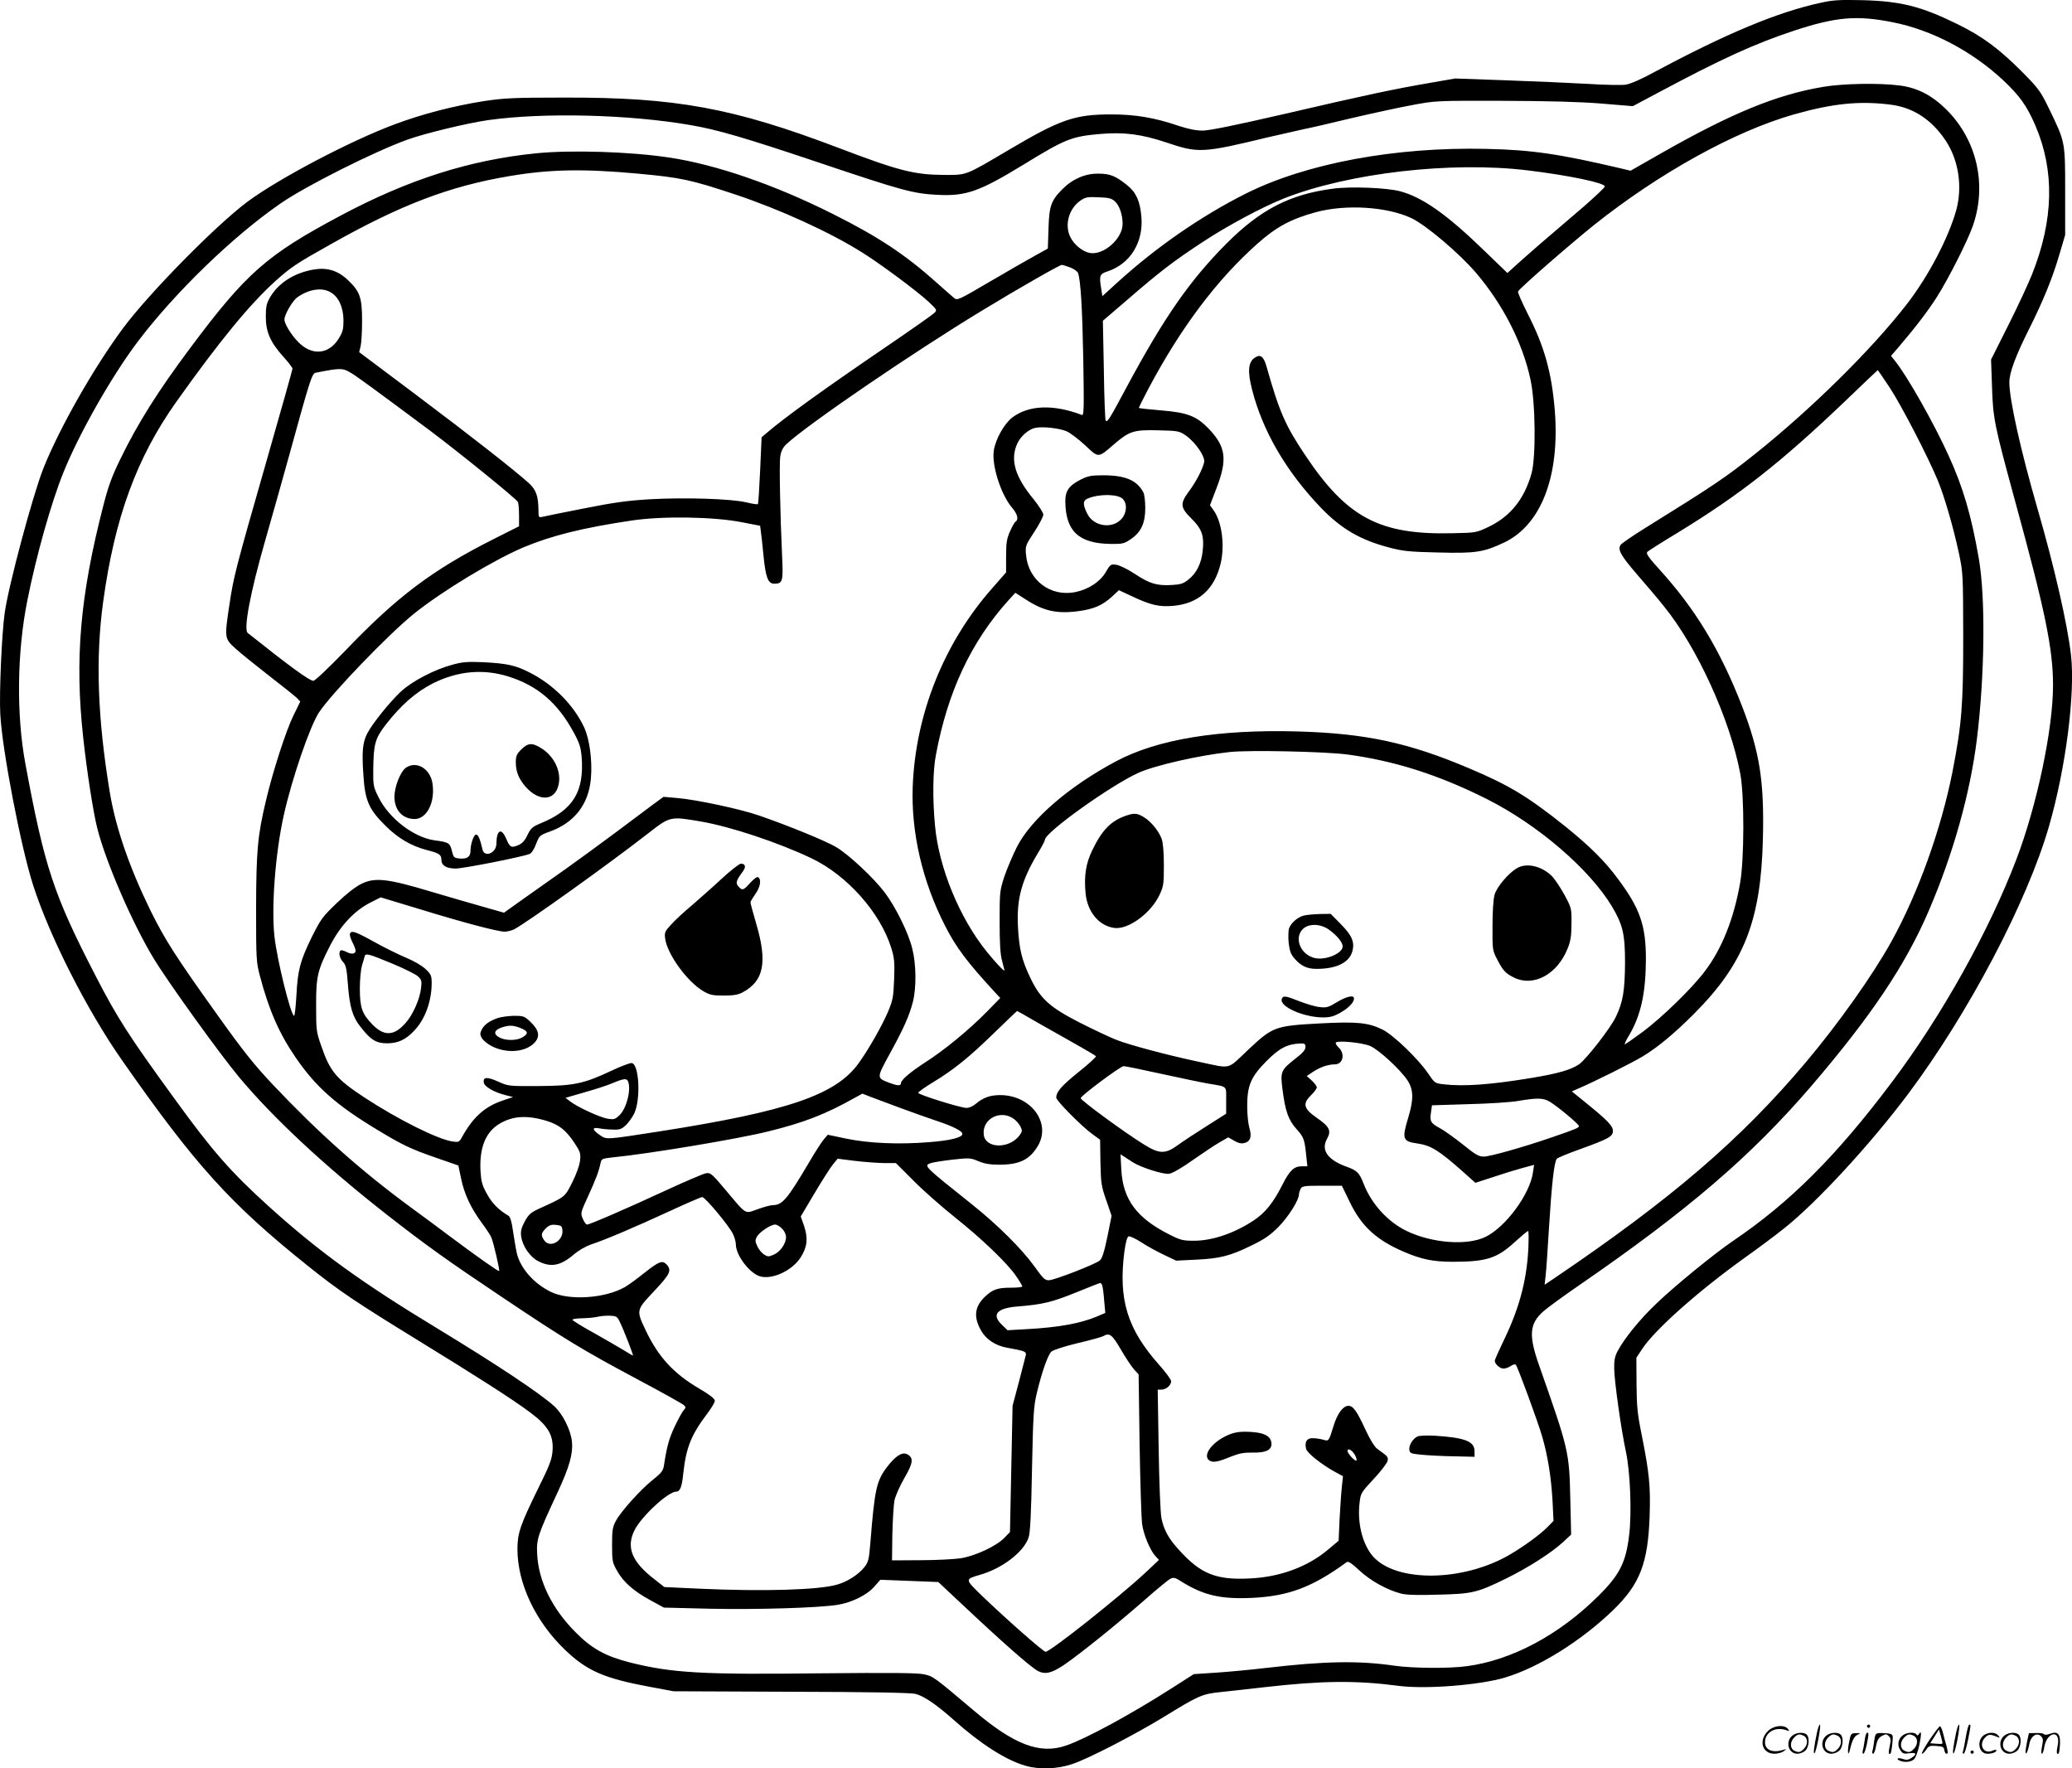 <?xml version="1.0" encoding="UTF-8"?>
<svg xmlns="http://www.w3.org/2000/svg" version="1.0" viewBox="0 0 1280.49 1092.723" preserveAspectRatio="xMidYMid meet">
  <g transform="translate(-0.232,1093.703) scale(0.1,-0.1)" fill="#000000" stroke="none">
    <path d="M11255 10920 c-269 -58 -586 -191 -1030 -429 -76 -42 -148 -73 -175 -77 -24 -4 -132 -2 -240 5 -107 6 -334 16 -505 22 l-310 11 -155 -27 c-226 -39 -392 -74 -895 -191 -308 -71 -469 -104 -511 -104 -41 0 -89 10 -150 30 -146 50 -266 70 -414 70 -227 0 -315 -31 -633 -219 -271 -160 -258 -155 -397 -155 -188 1 -282 25 -655 167 -650 247 -1006 313 -1695 311 -316 0 -371 -3 -499 -22 -187 -30 -378 -79 -549 -143 -274 -102 -717 -335 -911 -479 -193 -144 -603 -560 -766 -778 -181 -243 -395 -619 -495 -870 -66 -168 -216 -726 -239 -895 -18 -127 -34 -495 -27 -622 11 -220 127 -822 203 -1058 102 -317 330 -767 546 -1077 454 -650 671 -891 1154 -1277 192 -154 294 -222 673 -455 365 -224 594 -370 700 -450 110 -82 144 -141 137 -236 -4 -53 -17 -88 -91 -237 -108 -220 -126 -273 -126 -370 0 -212 111 -447 292 -621 137 -132 242 -178 528 -231 l145 -27 725 -3 c485 -1 739 -6 769 -13 53 -13 130 -66 236 -160 168 -150 323 -249 444 -284 84 -25 198 -21 289 10 98 32 382 179 566 291 218 134 237 142 351 154 55 6 177 19 270 30 361 41 568 43 835 8 165 -21 498 5 654 52 209 63 469 225 668 417 165 160 215 289 225 582 6 184 -2 264 -49 500 -27 133 -31 178 -32 316 l-1 161 37 56 c80 120 347 357 633 562 83 59 193 141 245 183 200 159 527 513 763 827 373 498 737 1188 872 1656 104 360 163 822 136 1059 -23 195 -101 537 -207 904 -104 359 -174 674 -174 781 0 59 38 161 122 329 89 177 147 321 189 466 l34 115 0 270 c0 309 1 303 -101 513 -51 105 -63 122 -167 227 -141 141 -244 218 -400 294 -222 109 -349 141 -587 147 -137 3 -180 1 -255 -16z m447 -121 c240 -48 487 -178 679 -357 103 -97 147 -158 200 -281 120 -279 113 -584 -21 -920 -22 -55 -87 -196 -146 -313 l-107 -213 6 -170 c6 -194 15 -236 140 -695 189 -688 237 -923 237 -1148 0 -270 -99 -740 -226 -1074 -170 -446 -462 -969 -770 -1378 -344 -458 -630 -743 -983 -982 -113 -77 -354 -273 -470 -384 -104 -98 -203 -221 -243 -298 -16 -30 -21 -58 -20 -106 1 -79 43 -378 73 -516 26 -124 36 -371 20 -508 -20 -174 -59 -251 -193 -383 -241 -239 -533 -395 -811 -432 -110 -15 -334 -13 -447 3 -220 32 -428 29 -795 -14 -93 -11 -232 -24 -308 -29 l-137 -9 -133 -85 c-261 -167 -537 -316 -658 -357 -162 -55 -320 6 -570 218 -246 208 -250 211 -308 223 -41 9 -207 10 -631 6 -743 -9 -924 2 -1185 67 -151 39 -234 84 -335 186 -145 145 -229 315 -238 481 -5 97 2 117 127 386 73 157 95 237 88 312 -8 72 -56 169 -109 218 -86 79 -356 258 -718 478 -471 285 -736 477 -1042 753 -239 216 -354 347 -589 672 -281 386 -353 499 -485 755 -261 505 -316 672 -435 1313 -56 301 -52 688 12 1007 54 273 147 604 223 792 95 237 298 595 459 808 229 303 588 651 882 854 155 108 582 322 785 395 108 39 373 103 501 121 344 48 868 35 1249 -31 168 -29 332 -77 785 -229 526 -177 589 -194 740 -202 178 -9 258 19 538 190 251 154 292 171 467 186 148 13 258 -1 415 -54 193 -65 220 -64 625 34 91 21 192 44 225 51 33 6 162 36 286 66 124 29 293 66 375 81 148 28 151 28 564 27 281 -1 478 -6 609 -17 l194 -16 156 83 c393 210 595 302 839 383 262 86 388 97 614 52z M11268 10400 c-285 -48 -562 -161 -996 -408 l-193 -110 -62 15 c-380 89 -548 114 -830 120 -565 13 -1114 -90 -1487 -277 -276 -139 -555 -332 -795 -551 l-90 -82 -9 57 c-11 71 -6 81 41 96 140 46 223 180 209 338 -8 95 -32 150 -87 194 -72 58 -107 72 -179 72 -81 1 -160 -33 -222 -96 -70 -70 -82 -104 -86 -245 l-4 -122 -76 -42 c-42 -23 -169 -96 -280 -161 -201 -118 -204 -119 -225 -101 -12 10 -60 52 -107 94 -192 172 -361 284 -639 423 -362 182 -726 307 -1016 350 -241 36 -601 47 -816 26 -413 -41 -793 -162 -1213 -386 -456 -243 -582 -354 -927 -816 -199 -266 -327 -469 -433 -688 -52 -106 -75 -169 -106 -291 -143 -556 -176 -944 -124 -1424 23 -214 62 -465 88 -568 53 -209 219 -591 349 -804 87 -144 409 -591 526 -731 211 -253 531 -551 913 -850 243 -190 382 -289 708 -507 392 -263 506 -332 832 -506 156 -83 289 -157 297 -165 13 -12 12 -16 -2 -32 -9 -10 -34 -56 -56 -102 -35 -76 -47 -119 -66 -242 -5 -30 -17 -45 -69 -86 -75 -60 -196 -194 -228 -254 -20 -37 -23 -58 -23 -148 0 -98 2 -109 30 -158 38 -69 101 -126 206 -183 l84 -46 285 -7 c290 -6 667 5 788 24 88 14 182 60 228 113 l37 42 179 -7 179 -7 142 -133 c257 -242 429 -393 474 -417 45 -23 86 -13 164 40 102 70 326 251 494 398 77 68 150 128 162 133 17 8 29 6 55 -11 143 -91 249 -117 448 -108 226 11 373 66 585 221 10 7 32 -8 79 -52 69 -64 172 -121 259 -143 32 -8 106 -10 230 -6 209 5 239 12 422 102 131 65 270 153 344 220 l53 49 -5 215 c-7 299 -8 305 -193 831 -66 187 -60 258 28 335 25 22 121 92 214 156 676 465 1067 801 1437 1231 373 435 587 754 730 1089 151 352 254 721 296 1054 49 394 55 879 12 1123 -46 264 -96 436 -186 633 -90 199 -257 494 -331 585 l-25 32 50 58 c101 118 182 224 236 310 71 113 185 338 218 431 91 254 28 534 -162 723 -90 89 -180 135 -291 149 -127 16 -348 12 -472 -9z m421 -110 c139 -18 253 -94 339 -224 79 -121 103 -283 64 -427 -48 -172 -173 -411 -306 -582 -217 -280 -588 -646 -936 -924 -186 -148 -249 -191 -684 -461 -77 -48 -144 -94 -149 -103 -18 -29 2 -65 100 -179 54 -62 130 -151 168 -199 205 -252 409 -699 472 -1034 26 -136 25 -531 -1 -677 -39 -222 -113 -407 -218 -545 -80 -106 -260 -281 -382 -373 -61 -45 -111 -80 -113 -78 -2 2 10 28 28 57 72 123 102 259 103 469 0 207 -36 313 -172 495 -83 113 -175 203 -327 326 -232 185 -346 254 -595 359 -373 158 -638 215 -1055 227 -492 14 -869 -48 -1125 -184 -291 -155 -525 -357 -613 -529 -25 -50 -60 -132 -77 -181 -29 -89 -30 -96 -30 -279 0 -135 4 -205 15 -244 8 -30 15 -57 15 -59 0 -11 -58 51 -111 117 -168 209 -294 517 -318 774 -16 163 -14 342 5 439 73 393 219 702 449 957 l42 46 64 -41 c109 -71 191 -90 322 -73 96 12 152 36 210 89 l44 41 84 -39 c112 -53 166 -65 249 -58 158 13 258 102 296 262 27 115 7 261 -46 332 l-20 28 42 110 c67 175 56 254 -53 366 -73 75 -130 97 -290 110 -74 6 -136 13 -138 15 -2 1 24 54 57 116 200 378 423 675 676 900 117 104 207 152 361 194 185 50 439 34 590 -37 89 -42 297 -218 400 -339 166 -195 288 -433 336 -660 31 -143 34 -479 6 -579 -45 -159 -131 -265 -264 -329 -77 -37 -80 -37 -223 -40 -451 -11 -653 95 -912 483 -122 182 -160 268 -239 549 -19 64 -39 77 -76 50 -37 -28 -41 -85 -13 -194 65 -256 210 -505 424 -729 127 -132 245 -201 426 -248 82 -22 124 -26 300 -30 231 -6 279 1 407 61 230 109 346 411 314 816 -19 234 -64 396 -167 597 -35 70 -63 132 -60 139 6 17 319 290 470 411 403 321 869 579 1235 683 240 68 406 85 600 60z m-2244 -406 c249 -30 475 -77 475 -99 0 -7 -60 -63 -132 -126 -241 -205 -322 -276 -397 -343 l-73 -66 -144 139 c-230 223 -380 329 -519 366 -81 22 -308 31 -416 16 -266 -35 -448 -129 -658 -340 -226 -227 -385 -456 -615 -884 -109 -204 -121 -223 -131 -208 -3 6 -9 147 -11 314 l-6 302 154 132 c199 172 281 235 459 352 152 101 369 217 504 271 398 158 1036 232 1510 174z m-5500 -20 c264 -24 329 -38 602 -129 276 -92 585 -233 785 -359 112 -70 337 -237 408 -303 55 -52 55 -52 35 -71 -11 -11 -148 -107 -305 -214 -379 -258 -621 -433 -728 -525 l-33 -28 -9 -204 c-5 -112 -11 -206 -14 -209 -3 -3 -36 2 -73 11 -93 22 -377 31 -593 19 -138 -8 -225 -20 -410 -57 -129 -25 -245 -49 -257 -52 -21 -5 -23 -2 -23 43 -1 87 -15 126 -62 168 -88 79 -353 287 -694 543 l-352 264 9 37 c5 20 9 91 9 157 0 143 -13 180 -86 250 -64 61 -130 81 -216 66 -118 -21 -214 -82 -266 -170 -22 -38 -27 -57 -27 -121 0 -94 28 -158 109 -248 31 -34 56 -67 56 -73 0 -5 -72 -263 -161 -572 -193 -673 -203 -714 -229 -887 -31 -207 -30 -208 36 -269 30 -28 124 -103 207 -168 84 -65 162 -127 174 -139 l21 -22 -43 -88 c-45 -92 -126 -341 -169 -524 -52 -218 -60 -310 -61 -665 0 -316 1 -334 24 -420 55 -209 119 -355 220 -502 125 -183 253 -296 506 -448 157 -95 203 -117 370 -175 l130 -45 17 -81 c19 -94 60 -182 128 -274 27 -36 53 -76 59 -90 13 -31 53 -202 48 -207 -5 -4 -134 87 -308 217 -70 52 -175 131 -235 174 -312 229 -570 459 -854 759 -116 123 -184 208 -341 428 -259 362 -325 465 -414 644 -133 271 -217 515 -254 735 -76 459 -89 832 -41 1179 71 519 207 890 452 1235 267 376 455 604 611 745 97 87 131 110 342 228 434 245 737 360 1107 422 248 42 455 46 793 15z m2948 -172 c28 -26 47 -82 47 -139 0 -91 -118 -195 -203 -179 -45 8 -99 53 -121 100 -36 76 -7 175 64 224 31 21 44 23 112 20 63 -2 81 -7 101 -26z m-276 -408 c23 -9 45 -25 48 -35 16 -50 26 -214 32 -533 5 -311 4 -349 -9 -343 -176 67 -328 61 -430 -16 -50 -39 -103 -133 -114 -204 -14 -91 44 -271 111 -351 35 -40 44 -75 24 -88 -6 -3 -22 -31 -35 -61 -20 -45 -24 -70 -24 -153 l0 -100 -86 -98 c-298 -338 -473 -776 -491 -1222 -11 -285 59 -589 200 -864 68 -134 136 -224 311 -414 l30 -32 -89 -91 c-108 -109 -259 -233 -375 -307 -94 -61 -150 -109 -150 -129 0 -17 -21 -16 -72 3 -79 31 -80 27 4 181 86 157 119 231 142 319 22 87 21 232 -4 330 -24 98 -103 257 -170 346 -69 91 -223 235 -301 281 -65 38 -289 130 -474 194 -117 41 -395 100 -511 109 l-81 7 -59 -43 c-32 -24 -138 -103 -234 -175 -96 -72 -238 -175 -315 -230 -77 -54 -193 -136 -259 -183 l-119 -85 -116 33 c-64 18 -213 61 -331 96 -272 82 -351 91 -435 49 -35 -17 -93 -62 -151 -118 -88 -84 -99 -99 -155 -211 -72 -147 -87 -204 -95 -363 -4 -68 -10 -123 -14 -123 -20 0 -104 339 -121 486 -21 181 5 520 57 753 51 229 162 551 218 636 78 118 431 484 586 609 174 140 490 331 678 411 172 72 367 121 672 166 191 28 502 23 677 -11 l113 -22 4 -32 c3 -17 10 -82 16 -145 14 -143 28 -181 68 -181 51 0 55 16 48 163 -13 282 -18 576 -12 622 6 36 16 56 39 78 130 121 778 564 1212 827 227 138 476 280 489 280 6 0 29 -7 53 -16z m-4570 -154 c49 -29 77 -92 78 -171 0 -56 -4 -73 -30 -115 -62 -99 -167 -107 -252 -18 -42 43 -83 111 -83 136 0 31 50 117 80 138 72 51 154 63 207 30z m119 -494 c36 -20 154 -107 494 -360 181 -136 537 -424 543 -441 4 -9 7 -47 7 -83 l0 -67 -153 -77 c-383 -193 -600 -356 -927 -698 -96 -99 -181 -180 -191 -180 -24 0 -146 89 -406 296 -27 22 17 253 106 563 44 152 111 393 151 536 129 469 140 505 164 509 148 29 164 30 212 2z m9514 -93 c71 -107 237 -428 298 -575 40 -97 95 -285 130 -448 26 -123 26 -130 27 -515 0 -430 -9 -541 -66 -835 -70 -356 -214 -756 -379 -1053 -114 -206 -329 -509 -530 -747 -401 -475 -826 -840 -1548 -1329 l-64 -43 6 54 c4 29 13 163 21 298 17 273 32 409 49 427 6 6 70 33 141 58 182 66 205 79 205 114 0 31 -34 66 -175 180 l-79 64 35 15 c109 47 333 159 403 201 93 56 195 141 316 262 310 310 415 576 427 1082 9 358 -20 540 -131 826 -134 343 -287 596 -510 841 -67 74 -83 97 -73 107 6 6 91 60 187 118 383 234 635 431 1035 813 110 106 201 192 202 192 1 0 34 -48 73 -107z m-5086 -271 c24 -11 75 -50 115 -87 83 -79 79 -79 176 5 96 83 123 92 275 88 124 -3 130 -4 172 -33 60 -43 119 -130 112 -164 -10 -44 -51 -123 -94 -180 -56 -76 -54 -100 15 -168 65 -64 80 -107 70 -199 -8 -78 -38 -139 -88 -178 -32 -26 -49 -31 -105 -34 -90 -5 -135 8 -227 69 -44 29 -93 53 -114 56 -34 5 -37 3 -65 -45 -34 -59 -105 -106 -185 -123 -155 -33 -294 71 -308 230 -5 54 -3 58 51 141 31 47 56 95 56 107 0 11 -27 54 -60 95 -116 140 -146 245 -101 344 20 45 71 89 111 97 46 10 150 -2 194 -21z m1733 -1997 c292 -39 564 -125 863 -275 316 -159 634 -432 774 -664 67 -112 81 -171 81 -346 -1 -175 -13 -247 -57 -337 -34 -71 -181 -259 -226 -292 -49 -34 -131 -58 -295 -85 -253 -42 -421 -54 -545 -39 -52 6 -54 8 -94 67 -60 89 -216 239 -282 271 -88 43 -155 50 -386 38 -279 -15 -292 -20 -445 -164 -133 -125 -97 -117 -305 -73 -189 40 -430 104 -510 136 -41 16 -142 64 -225 106 -184 94 -243 147 -304 274 -54 112 -71 181 -78 324 -8 169 24 284 124 450 24 39 43 76 43 82 0 45 407 336 577 413 100 46 377 109 565 129 120 13 585 3 725 -15z m-3995 -414 c186 -32 477 -129 684 -227 221 -105 427 -336 495 -557 18 -58 21 -86 17 -190 -4 -109 -8 -130 -36 -198 -39 -92 -123 -239 -184 -323 -141 -195 -437 -296 -1228 -420 -335 -52 -329 -52 -369 -24 -49 33 -52 51 -8 43 20 -4 58 -8 86 -8 43 -2 54 2 82 28 17 17 41 50 52 74 40 89 29 301 -16 309 -10 2 -66 -19 -125 -47 -172 -81 -234 -94 -452 -95 -182 -1 -186 -1 -248 27 -69 31 -95 30 -90 -5 3 -26 65 -61 137 -79 l44 -11 -65 -22 c-110 -37 -182 -102 -251 -226 -16 -30 -21 -32 -56 -27 -90 12 -339 136 -546 272 -175 115 -213 161 -267 318 -31 88 -32 99 -32 247 -1 182 9 224 87 375 63 122 149 214 247 264 l65 33 235 -71 c276 -85 489 -141 531 -141 17 0 43 7 58 14 78 41 585 403 831 595 134 104 134 104 322 72z m2086 -1245 c70 -40 178 -101 239 -135 62 -35 115 -66 118 -71 3 -4 -46 -49 -109 -99 -106 -86 -136 -121 -136 -157 0 -19 159 -179 223 -225 l48 -35 2 -139 c3 -130 5 -147 36 -235 l33 -96 -26 -129 c-20 -96 -32 -134 -47 -147 -27 -23 -277 -120 -313 -122 -26 -1 -36 9 -90 84 -78 109 -229 259 -386 384 -297 237 -300 239 -258 255 13 5 74 15 135 22 107 12 113 11 161 -9 38 -16 71 -22 130 -22 125 0 188 31 239 117 83 142 -44 313 -234 313 -61 0 -104 -15 -149 -53 -19 -16 -43 -27 -60 -26 -38 1 -295 81 -297 93 -1 5 40 34 91 65 129 78 223 154 381 308 75 73 137 132 139 133 1 0 60 -33 130 -74z m2053 -143 c54 -24 185 -145 229 -211 38 -58 40 -116 5 -232 -40 -132 -34 -146 57 -159 83 -12 132 -42 281 -174 l77 -69 108 35 c59 20 140 45 181 56 l74 20 -7 -46 c-18 -134 -168 -338 -293 -399 -114 -56 -334 -39 -491 38 -115 57 -214 166 -262 289 -28 71 -40 83 -110 108 -114 42 -156 103 -116 172 27 50 15 74 -66 130 -80 56 -87 86 -33 139 19 18 35 40 35 48 0 7 -14 26 -31 42 l-31 28 39 26 c44 29 93 46 135 46 50 0 65 65 23 104 -13 13 -21 26 -17 31 14 14 166 -1 213 -22z m-401 -6 c0 -17 -17 -37 -60 -70 -92 -72 -96 -82 -82 -191 17 -134 36 -189 86 -245 46 -51 51 -65 61 -168 l7 -63 -36 0 c-46 0 -74 -26 -117 -111 -56 -112 -107 -176 -178 -223 -121 -80 -256 -126 -371 -126 -67 0 -83 4 -150 38 -203 102 -288 217 -298 401 l-5 95 27 -17 c14 -9 37 -24 49 -32 50 -32 191 -77 225 -71 20 3 81 38 145 84 62 43 136 93 166 110 l54 31 37 -21 c25 -15 44 -19 63 -14 37 9 47 40 30 95 -7 24 -13 84 -13 132 0 129 23 182 119 279 79 80 129 106 209 109 27 1 32 -2 32 -22z m-889 -166 c123 -27 253 -54 289 -60 121 -21 110 -10 110 -104 l0 -82 -123 -78 c-67 -42 -147 -95 -177 -117 -76 -55 -113 -54 -205 3 -118 72 -393 274 -394 288 -2 13 245 197 265 198 6 1 112 -21 235 -48z m-3297 -47 c20 -51 -10 -167 -53 -208 -27 -26 -35 -28 -73 -22 -48 8 -187 72 -232 107 l-29 22 117 34 c64 18 142 43 174 57 69 29 88 31 96 10z m1681 -163 c72 -27 173 -62 225 -80 100 -33 160 -63 160 -81 0 -22 -75 -41 -208 -51 -186 -15 -370 -7 -510 22 l-114 24 -24 -28 c-13 -15 -54 -78 -90 -140 -137 -232 -167 -267 -227 -267 -12 0 -53 -11 -92 -25 -82 -29 -66 -39 -198 118 -85 101 -94 109 -122 104 -16 -3 -129 -51 -250 -107 -246 -114 -468 -210 -485 -210 -6 0 -18 16 -26 36 -15 35 -14 37 34 142 47 103 64 147 76 203 5 25 11 27 73 34 226 22 775 114 961 160 226 56 355 106 540 210 l44 24 51 -20 c29 -11 111 -42 182 -68z m4015 38 c51 -31 180 -139 180 -150 0 -11 -16 -18 -170 -71 -181 -62 -380 -118 -419 -118 -30 0 -52 13 -127 74 -51 40 -114 86 -142 101 -59 32 -65 43 -56 100 l6 42 226 7 c125 3 263 12 307 20 119 20 155 19 195 -5z m-3311 -107 c14 -10 32 -31 40 -47 12 -24 11 -30 -6 -54 -64 -85 -211 -82 -221 4 -12 98 104 159 187 97z m-2886 -12 c75 -24 116 -56 167 -132 38 -57 42 -67 37 -112 -3 -30 -21 -80 -48 -135 -48 -94 -41 -88 -210 -165 -47 -22 -60 -34 -84 -77 -21 -40 -26 -60 -22 -91 8 -61 55 -129 107 -155 78 -40 139 -27 222 45 26 22 71 48 100 58 89 29 272 107 480 203 108 50 203 91 210 91 18 0 167 -179 190 -228 10 -20 18 -50 18 -65 0 -67 85 -178 149 -197 77 -22 200 36 252 118 40 63 46 117 21 192 l-21 60 86 145 c47 79 98 159 114 178 l28 34 103 -13 c57 -7 138 -13 180 -14 l77 0 108 -108 c59 -60 174 -161 254 -225 171 -136 330 -289 382 -367 21 -30 37 -58 37 -62 0 -5 -31 -8 -69 -8 -85 0 -115 -11 -164 -58 -62 -61 -69 -124 -21 -208 31 -54 88 -92 160 -105 111 -20 119 -24 116 -45 -2 -10 -22 -85 -43 -167 l-39 -147 -8 -390 -8 -390 -35 -36 c-49 -51 -178 -111 -269 -126 -41 -6 -154 -12 -250 -12 l-175 -1 2 160 c2 88 8 183 13 210 6 28 33 90 61 138 56 96 59 128 15 149 -31 13 -70 -13 -121 -79 -66 -87 -77 -135 -104 -471 -8 -100 -12 -117 -36 -148 -35 -45 -105 -91 -170 -109 -114 -33 -454 -43 -849 -25 l-218 10 -57 45 c-142 108 -180 198 -129 303 41 86 209 242 260 242 23 0 35 30 43 112 17 158 48 237 146 367 27 35 49 72 49 82 0 13 -31 37 -97 76 -156 91 -252 195 -328 355 -62 130 -62 128 49 246 99 105 111 129 79 164 -26 29 -46 22 -134 -47 -45 -36 -100 -77 -123 -90 -121 -71 -344 -86 -457 -32 -102 49 -183 138 -210 229 -5 18 -16 78 -24 133 -10 73 -19 103 -31 110 -61 36 -101 77 -132 134 -30 53 -36 77 -40 140 -8 143 30 240 114 292 83 51 174 57 297 19z m4960 -499 c73 -152 166 -237 337 -310 107 -46 180 -61 300 -61 211 0 276 22 388 126 39 35 73 64 78 64 4 0 4 -53 1 -117 -11 -194 -57 -364 -152 -560 -30 -62 -55 -118 -55 -125 0 -20 32 -48 54 -48 12 0 32 7 45 16 12 9 26 12 31 8 12 -14 135 -348 163 -444 35 -120 56 -255 64 -398 l6 -123 -34 -35 c-44 -46 -145 -120 -235 -173 -290 -170 -707 -174 -849 -9 -64 76 -96 207 -80 333 6 54 11 62 86 142 44 47 82 97 86 111 6 26 4 28 -63 76 -16 11 -44 56 -71 114 -56 121 -78 152 -108 152 -32 0 -68 -49 -90 -120 -31 -101 -30 -100 -67 -89 -18 5 -47 9 -65 9 -35 0 -49 -23 -39 -66 7 -26 93 -95 178 -142 l50 -27 -7 -65 c-4 -36 -10 -126 -14 -200 l-6 -134 -67 -56 c-126 -106 -298 -169 -485 -177 -207 -10 -302 29 -435 177 -64 70 -93 122 -108 196 -6 27 -14 217 -17 422 l-6 372 23 0 c29 0 60 27 60 52 0 10 -34 56 -75 102 -196 221 -252 402 -214 699 8 57 17 91 26 94 7 3 41 -13 76 -35 34 -23 97 -57 140 -78 l78 -37 122 6 c148 7 212 23 342 87 79 38 115 62 168 115 61 62 127 166 127 202 0 8 5 23 10 34 10 17 22 19 133 19 l122 0 48 -99z m-4865 -174 c8 -67 -76 -116 -112 -65 -22 31 -20 45 9 74 20 20 34 25 63 22 32 -3 37 -7 40 -31z m1357 8 c15 -14 25 -36 25 -52 0 -41 -36 -92 -76 -109 -32 -14 -38 -13 -60 1 -14 9 -32 31 -41 50 -14 30 -15 38 -3 60 16 29 85 75 113 75 10 0 29 -11 42 -25z m1979 -350 c3 -9 9 -51 12 -93 l7 -78 -49 -21 c-101 -43 -234 -68 -432 -79 l-123 -7 -35 34 c-66 63 -31 103 99 113 152 12 213 27 358 86 79 32 147 59 150 59 4 1 9 -6 13 -14z m-2982 -225 c24 -48 87 -210 82 -210 -2 0 -27 15 -56 33 -29 18 -113 66 -185 107 -73 40 -133 77 -133 82 0 4 28 9 63 9 34 1 76 5 92 9 17 5 50 7 75 7 41 -2 47 -5 62 -37z m3096 -170 c28 -49 65 -104 81 -123 l30 -33 6 -430 c4 -236 11 -457 15 -491 9 -69 49 -164 83 -202 l22 -23 -85 -80 c-160 -149 -587 -488 -616 -488 -14 0 -252 210 -393 346 -107 104 -107 102 -11 130 138 40 269 141 299 230 10 28 16 146 21 419 7 334 10 391 29 470 31 131 69 240 91 260 11 10 82 33 161 52 78 18 149 38 158 43 40 23 55 12 109 -80z m1446 -651 c10 -17 15 -33 11 -37 -7 -8 -55 43 -55 59 0 20 27 7 44 -22z M2800 6830 c-113 -30 -249 -101 -321 -167 -69 -65 -176 -198 -207 -258 -29 -57 -34 -112 -24 -256 10 -159 33 -212 136 -314 79 -79 161 -126 257 -151 75 -19 89 -28 89 -59 0 -36 30 -55 89 -55 46 0 403 70 456 90 12 4 28 29 40 61 20 52 23 55 84 77 152 54 241 168 255 327 10 110 -8 246 -42 318 -64 137 -188 262 -332 336 -91 47 -141 58 -291 66 -95 4 -127 2 -189 -15z m340 -72 c184 -57 309 -163 410 -351 34 -63 42 -89 47 -149 16 -213 -53 -326 -250 -407 -55 -23 -64 -31 -85 -74 -17 -36 -32 -52 -58 -63 -43 -18 -51 -13 -74 42 -30 69 -59 52 -60 -33 0 -57 -74 -88 -86 -35 -14 62 -26 92 -39 92 -15 0 -35 -58 -35 -101 0 -36 -21 -51 -66 -47 -36 3 -39 6 -49 47 -12 49 -20 54 -105 65 -129 17 -285 136 -349 268 -31 62 -33 72 -32 170 2 156 11 190 74 273 97 125 188 205 296 260 151 75 307 90 461 43z M3224 6306 c-29 -29 -34 -41 -34 -80 0 -57 18 -101 60 -150 92 -104 198 -85 208 36 5 73 -35 150 -102 196 -62 41 -89 41 -132 -2z M2507 6190 c-32 -26 -67 -117 -67 -176 0 -82 48 -136 122 -138 77 -2 131 102 113 220 -14 94 -104 144 -168 94z M6680 7973 c-72 -37 -95 -70 -94 -136 2 -182 83 -258 278 -261 74 -1 85 1 126 29 64 43 90 99 90 193 0 40 -5 83 -11 95 -39 76 -112 107 -249 107 -75 0 -94 -4 -140 -27z m259 -117 c31 -29 28 -88 -6 -126 -58 -64 -174 -46 -212 34 -29 58 -27 81 7 94 71 28 179 26 211 -2z M6965 5898 c-96 -32 -152 -89 -213 -216 -39 -81 -51 -156 -41 -263 10 -115 82 -203 177 -216 87 -12 227 91 280 204 25 53 27 68 27 183 0 77 -5 139 -13 162 -18 49 -65 108 -110 135 -40 25 -60 27 -107 11z M9375 5571 c-53 -32 -123 -116 -136 -162 -8 -26 -13 -105 -13 -194 -1 -146 0 -151 28 -205 36 -70 52 -87 101 -112 123 -63 272 17 336 180 18 44 23 79 23 152 1 94 0 96 -42 175 -24 44 -58 95 -75 114 -63 66 -161 90 -222 52z M8062 5280 c-38 -9 -80 -44 -93 -79 -5 -13 -6 -53 -3 -88 6 -53 13 -72 37 -100 41 -46 77 -63 136 -63 123 0 202 39 221 109 15 57 -2 97 -72 168 l-62 63 -66 -1 c-36 -1 -80 -5 -98 -9z m155 -89 c48 -35 83 -77 83 -102 0 -42 -100 -86 -168 -73 -91 17 -137 126 -76 182 38 34 109 31 161 -7z M7924 4765 c-18 -47 134 -115 256 -115 43 0 67 7 107 30 51 29 83 63 83 87 0 23 -45 14 -106 -23 -52 -32 -65 -35 -106 -30 -26 2 -81 19 -123 35 -87 35 -103 37 -111 16z M4459 5504 c-57 -53 -140 -126 -184 -164 -44 -37 -100 -88 -124 -115 -40 -43 -43 -50 -38 -88 13 -97 136 -266 236 -325 40 -23 57 -27 126 -27 58 0 89 5 115 19 133 70 156 186 86 424 -20 68 -36 128 -36 133 0 5 14 28 30 51 31 42 39 91 18 104 -7 5 -26 -9 -49 -34 -42 -47 -49 -50 -73 -23 -19 21 -15 36 27 93 21 28 16 48 -12 48 -10 0 -65 -43 -122 -96z M2165 5167 c-3 -7 4 -30 15 -52 11 -21 20 -45 20 -52 0 -21 -24 -25 -55 -9 -16 8 -32 13 -37 10 -15 -10 -8 -48 14 -71 18 -19 23 -41 30 -135 11 -145 29 -204 78 -266 63 -81 97 -102 164 -102 68 0 115 22 167 77 68 70 109 183 109 295 0 46 -4 55 -38 87 -22 21 -72 50 -120 70 -44 18 -133 62 -196 97 -117 65 -143 74 -151 51z m258 -183 c75 -31 148 -67 162 -80 23 -22 25 -28 19 -76 -8 -66 -50 -162 -94 -211 -71 -82 -133 -85 -205 -12 -66 68 -78 104 -79 220 0 56 6 120 13 145 8 25 15 51 17 58 5 20 25 15 167 -44z M3078 4646 c-53 -19 -81 -39 -98 -70 -12 -24 -12 -31 0 -54 9 -14 35 -36 60 -49 91 -47 206 -39 263 18 39 39 32 80 -23 132 -37 35 -43 37 -102 37 -35 -1 -80 -7 -100 -14z m142 -62 c47 -19 50 -34 11 -57 -36 -21 -102 -22 -142 -1 -39 20 -34 45 11 61 48 16 73 16 120 -3z M7584 2066 c-99 -46 -154 -129 -104 -156 23 -12 52 -6 140 30 40 16 74 22 124 21 78 -2 116 15 116 52 0 53 -50 76 -165 77 -42 0 -75 -7 -111 -24z M8763 2061 c-29 -13 -55 -55 -51 -83 3 -21 10 -24 73 -30 39 -4 129 -9 200 -10 l130 -3 0 34 c0 61 -58 84 -242 96 -48 3 -98 1 -110 -4z M11231 230 c-18 -85 -24 -135 -15 -127 12 11 43 177 33 177 -4 0 -12 -22 -18 -50z M11540 270 c0 -5 5 -10 10 -10 6 0 10 5 10 10 0 6 -4 10 -10 10 -5 0 -10 -4 -10 -10z M12091 230 c-18 -85 -24 -135 -15 -127 12 11 43 177 33 177 -4 0 -12 -22 -18 -50z M12151 203 c-7 -42 -15 -82 -18 -90 -3 -7 -1 -13 5 -13 5 0 17 37 26 83 19 95 19 97 8 97 -4 0 -14 -34 -21 -77z M10931 243 c-63 -59 -40 -143 38 -143 20 0 46 7 57 16 18 14 18 15 -6 7 -64 -19 -110 0 -110 48 0 61 63 98 130 75 22 -8 23 -7 11 8 -22 27 -85 21 -120 -11z M11926 185 c-31 -47 -52 -85 -46 -85 5 0 17 11 26 25 15 23 23 26 63 23 39 -3 46 -6 49 -25 2 -13 8 -23 13 -23 11 0 11 6 0 50 -6 19 -15 54 -21 78 -6 23 -14 42 -19 42 -4 0 -33 -38 -65 -85z m80 -22 c-2 -3 -20 -3 -40 -1 l-35 3 27 42 27 43 12 -42 c7 -23 11 -43 9 -45z M11083 215 c-50 -35 -31 -115 27 -115 17 0 39 9 50 20 22 22 27 79 8 98 -16 16 -59 15 -85 -3z m68 -5 c25 -14 25 -54 -1 -80 -23 -23 -33 -24 -61 -10 -25 14 -25 54 1 80 23 23 33 24 61 10z M11293 215 c-50 -35 -31 -115 27 -115 17 0 39 9 50 20 22 22 27 79 8 98 -16 16 -59 15 -85 -3z m68 -5 c25 -14 25 -54 -1 -80 -23 -23 -33 -24 -61 -10 -25 14 -25 54 1 80 23 23 33 24 61 10z M11430 173 c-12 -56 -8 -100 5 -48 13 57 26 83 48 93 20 9 19 10 -10 9 -31 0 -33 -2 -43 -54z M11526 183 c-4 -27 -9 -56 -12 -65 -3 -10 -1 -18 4 -18 5 0 14 26 21 57 13 68 13 73 2 73 -5 0 -12 -21 -15 -47z M11585 181 c-3 -25 -8 -54 -11 -63 -3 -10 -1 -18 4 -18 6 0 14 21 18 47 7 36 15 51 36 63 25 13 29 13 43 -1 13 -13 14 -24 6 -60 -9 -41 -8 -59 5 -47 3 3 8 31 11 61 5 53 4 56 -18 61 -13 3 -38 4 -56 4 -29 -1 -32 -4 -38 -47z M11763 215 c-30 -21 -38 -62 -17 -92 14 -22 21 -25 55 -20 45 6 50 -5 14 -29 -20 -13 -31 -14 -55 -6 -30 11 -44 -1 -14 -12 30 -12 71 -6 87 12 9 10 23 49 31 87 14 68 13 93 -3 66 -6 -9 -11 -10 -15 -2 -10 16 -58 14 -83 -4z m68 -5 c25 -14 25 -54 -1 -80 -23 -23 -33 -24 -61 -10 -25 14 -25 54 1 80 23 23 33 24 61 10z M12263 215 c-47 -33 -32 -115 21 -115 31 0 56 10 56 21 0 5 -11 4 -24 -2 -55 -25 -89 38 -45 82 20 20 31 21 74 3 18 -7 18 -6 6 9 -17 21 -59 22 -88 2z M12393 215 c-50 -35 -31 -115 27 -115 17 0 39 9 50 20 22 22 27 79 8 98 -16 16 -59 15 -85 -3z m68 -5 c25 -14 25 -54 -1 -80 -23 -23 -33 -24 -61 -10 -25 14 -25 54 1 80 23 23 33 24 61 10z M12530 178 c-5 -27 -10 -57 -10 -66 1 -27 16 5 24 51 9 47 47 71 72 45 13 -13 14 -24 6 -62 -5 -25 -6 -46 -1 -46 5 0 12 19 15 42 7 43 33 78 59 78 23 0 33 -29 23 -73 -5 -22 -6 -42 -3 -45 10 -11 15 6 18 58 3 64 -15 81 -63 63 -18 -7 -32 -7 -36 -2 -3 5 -25 8 -49 7 l-44 -1 -11 -49z M12180 110 c0 -5 5 -10 10 -10 6 0 10 5 10 10 0 6 -4 10 -10 10 -5 0 -10 -4 -10 -10z"></path>
  </g>
</svg>
